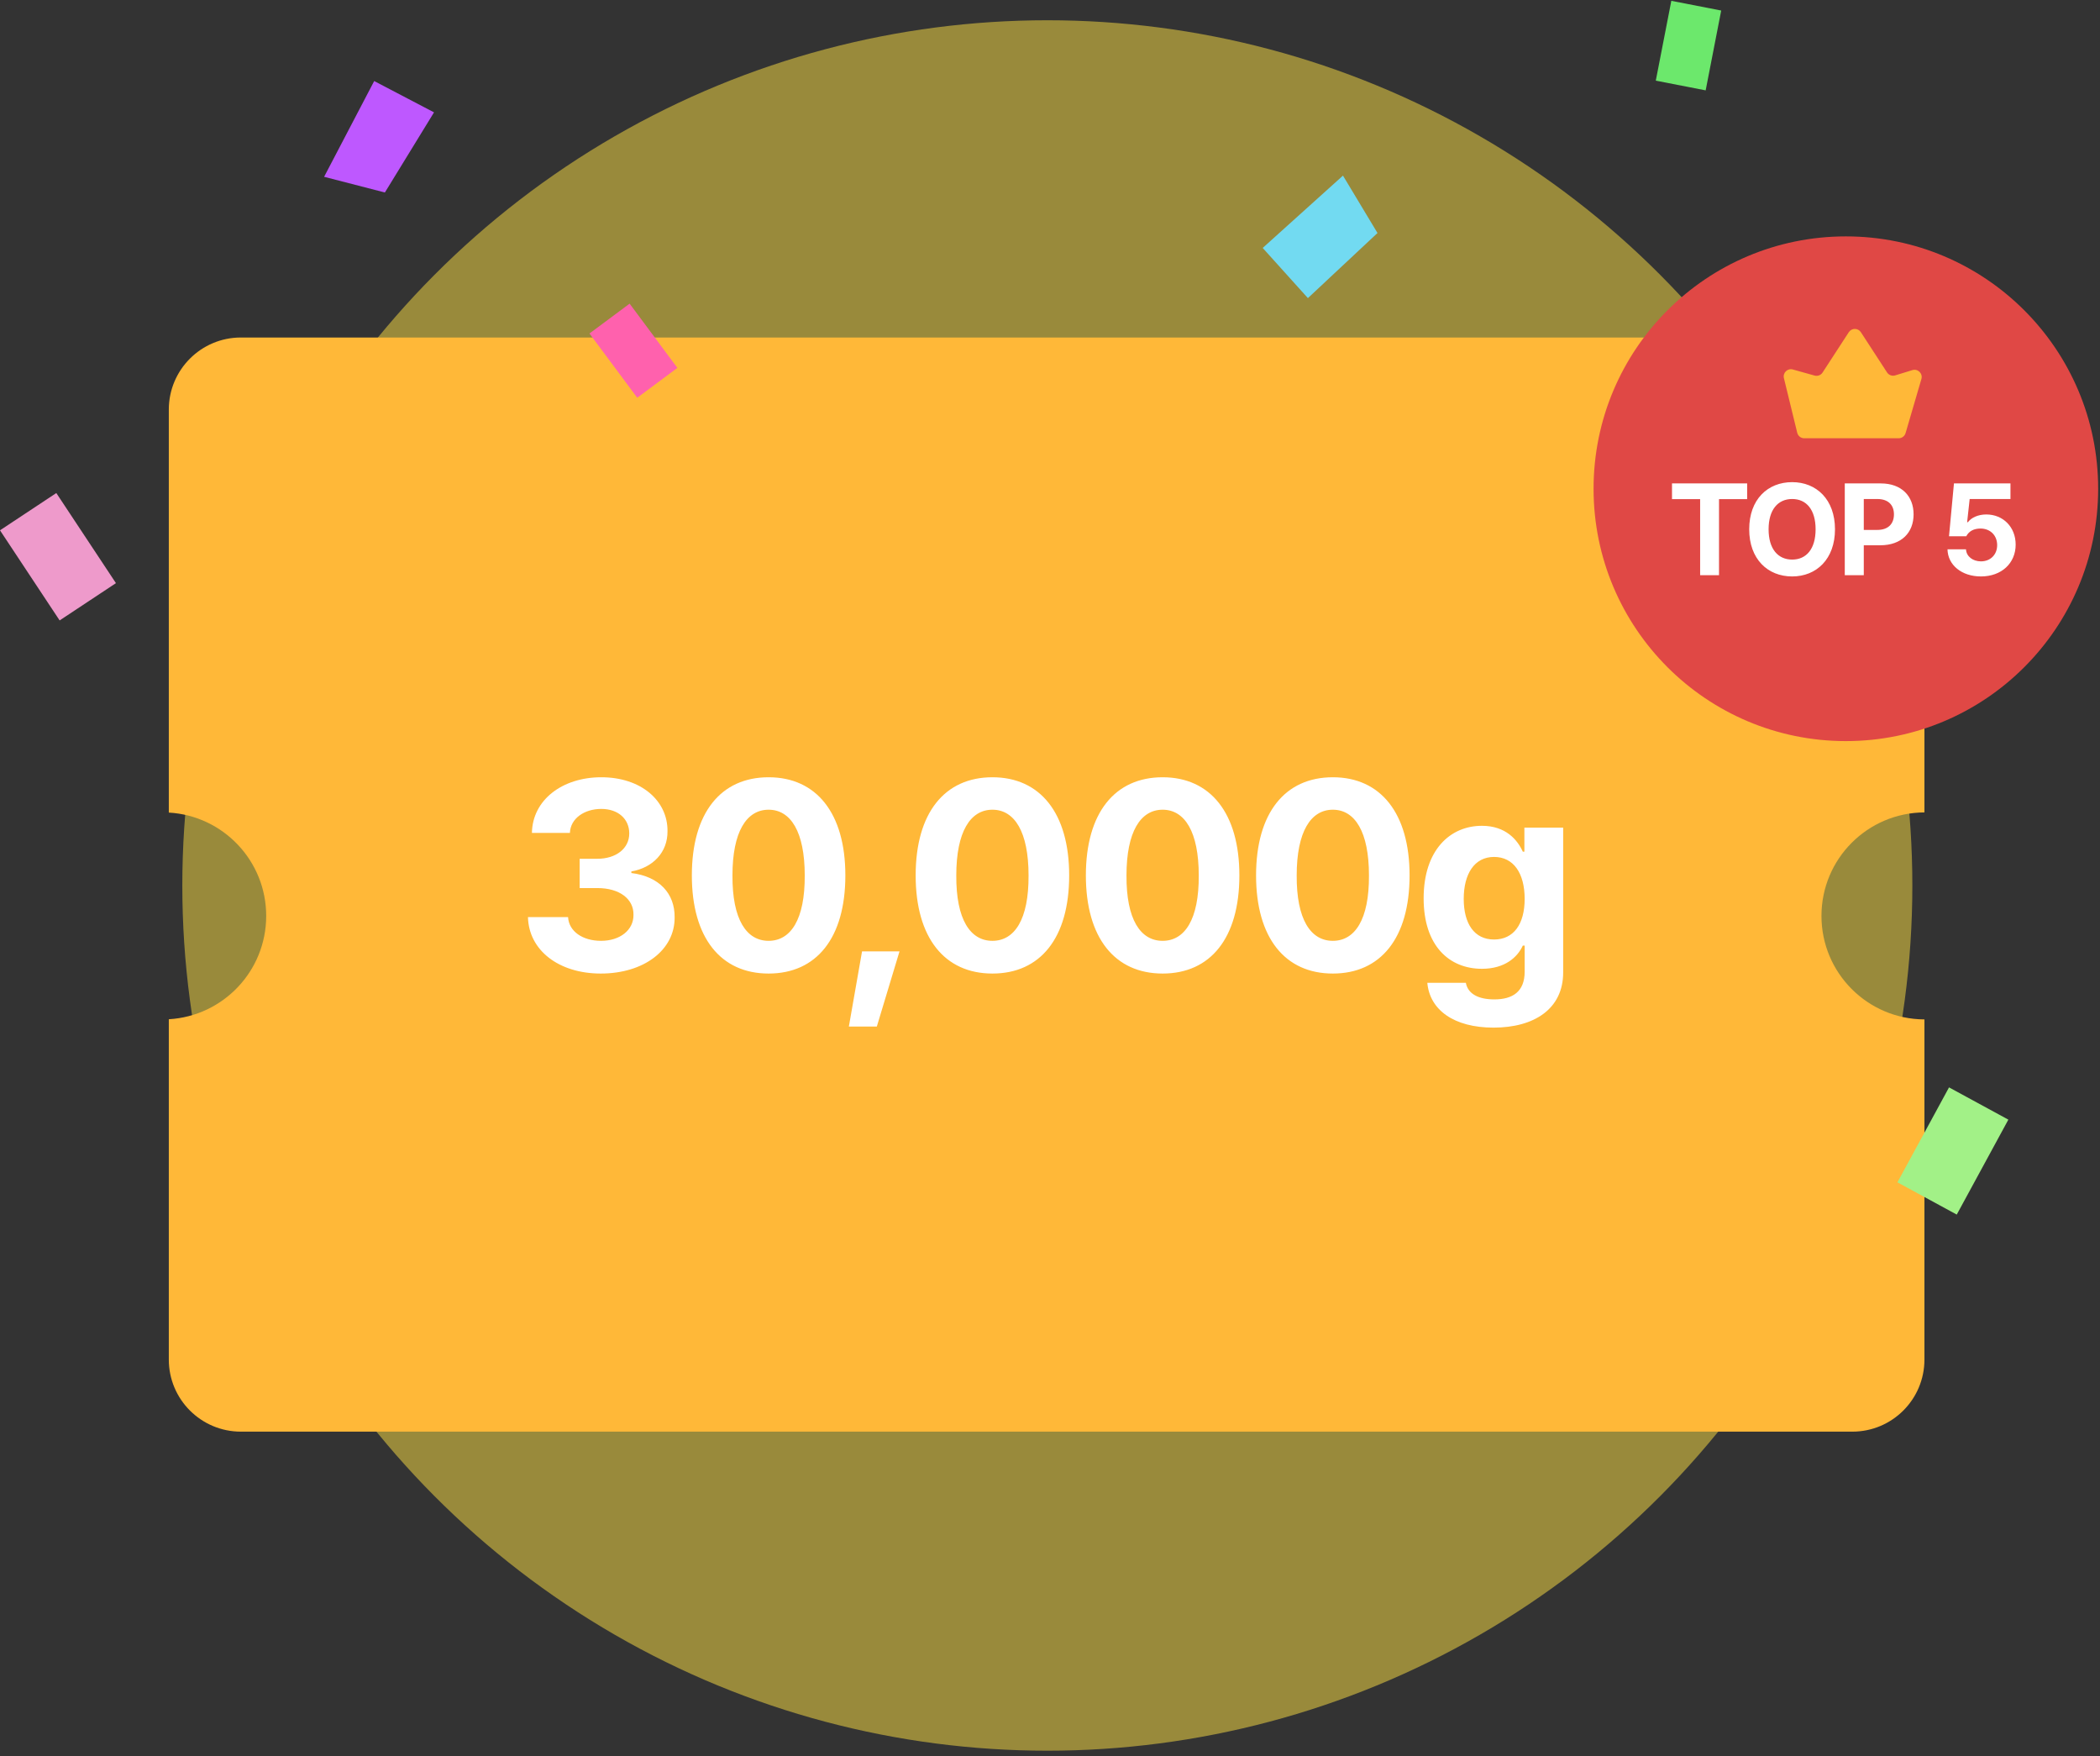 <svg width="311" height="260" viewBox="0 0 311 260" fill="none" xmlns="http://www.w3.org/2000/svg">
<rect x="0" y="0" width="311" height="260" fill="#333333" stroke="none"/>
<circle opacity="0.5" cx="155.105" cy="131.105" r="128.105" fill="#FFE244"/>
<path fill-rule="evenodd" clip-rule="evenodd" d="M35.675 49.972C29.779 49.972 25 54.752 25 60.648V120.312C33.044 120.779 39.423 127.45 39.423 135.611C39.423 143.773 33.044 150.444 25 150.911V201.297C25 207.193 29.78 211.972 35.675 211.972H274.325C280.22 211.972 285 207.193 285 201.297V150.936C276.571 150.896 269.75 144.05 269.75 135.611C269.75 127.173 276.571 120.327 285 120.286V60.648C285 54.752 280.22 49.972 274.325 49.972H35.675Z" fill="#FFB838"/>
<path d="M88.971 144.145C82.76 144.145 78.307 140.707 78.19 135.785H84.127C84.245 137.895 86.276 139.301 89.01 139.301C91.823 139.301 93.854 137.699 93.815 135.434C93.854 133.129 91.784 131.488 88.463 131.488H85.846V127.152H88.463C91.237 127.152 93.19 125.629 93.19 123.402C93.19 121.254 91.549 119.77 89.049 119.77C86.549 119.77 84.479 121.176 84.401 123.324H78.776C78.854 118.441 83.268 115.082 89.049 115.082C94.948 115.082 98.893 118.559 98.854 123.051C98.893 126.215 96.666 128.481 93.502 129.027V129.262C97.643 129.77 99.948 132.309 99.909 135.824C99.948 140.668 95.338 144.145 88.971 144.145ZM113.826 144.145C106.755 144.145 102.459 138.871 102.459 129.613C102.459 120.356 106.755 115.082 113.826 115.082C120.896 115.082 125.193 120.395 125.193 129.613C125.193 138.91 120.896 144.145 113.826 144.145ZM113.826 139.301C117.107 139.301 119.216 136.137 119.177 129.613C119.177 123.168 117.107 119.887 113.826 119.887C110.545 119.887 108.474 123.168 108.474 129.613C108.435 136.137 110.545 139.301 113.826 139.301ZM133.212 140.863L129.852 151.996H125.712L127.665 140.863H133.212ZM146.973 144.145C139.902 144.145 135.605 138.871 135.605 129.613C135.605 120.356 139.902 115.082 146.973 115.082C154.043 115.082 158.34 120.395 158.34 129.613C158.34 138.91 154.043 144.145 146.973 144.145ZM146.973 139.301C150.254 139.301 152.363 136.137 152.324 129.613C152.324 123.168 150.254 119.887 146.973 119.887C143.691 119.887 141.621 123.168 141.621 129.613C141.582 136.137 143.691 139.301 146.973 139.301ZM172.179 144.145C165.109 144.145 160.812 138.871 160.812 129.613C160.812 120.356 165.109 115.082 172.179 115.082C179.249 115.082 183.546 120.395 183.546 129.613C183.546 138.91 179.249 144.145 172.179 144.145ZM172.179 139.301C175.46 139.301 177.57 136.137 177.53 129.613C177.53 123.168 175.46 119.887 172.179 119.887C168.898 119.887 166.827 123.168 166.827 129.613C166.788 136.137 168.898 139.301 172.179 139.301ZM197.385 144.145C190.315 144.145 186.018 138.871 186.018 129.613C186.018 120.356 190.315 115.082 197.385 115.082C204.455 115.082 208.752 120.395 208.752 129.613C208.752 138.91 204.455 144.145 197.385 144.145ZM197.385 139.301C200.666 139.301 202.776 136.137 202.737 129.613C202.737 123.168 200.666 119.887 197.385 119.887C194.104 119.887 192.034 123.168 192.034 129.613C191.995 136.137 194.104 139.301 197.385 139.301ZM221.185 152.152C215.326 152.152 211.732 149.535 211.38 145.512H217.084C217.396 147.191 218.998 147.973 221.302 147.973C223.998 147.973 225.795 146.84 225.795 143.871V140.004H225.521C224.74 141.723 222.865 143.441 219.466 143.441C214.662 143.441 210.834 140.082 210.834 133.012C210.834 125.824 214.779 122.27 219.466 122.27C223.021 122.27 224.74 124.379 225.521 126.098H225.755V122.543H231.498V143.988C231.498 149.379 227.201 152.152 221.185 152.152ZM221.263 139.106C224.154 139.106 225.795 136.84 225.795 133.09C225.795 129.301 224.154 126.879 221.263 126.879C218.334 126.879 216.771 129.418 216.771 133.09C216.771 136.762 218.334 139.106 221.263 139.106Z" fill="white"/>
<circle cx="273.364" cy="72.364" r="37.364" fill="#E04845"/>
<path d="M247.616 73.902V71.575H258.744V73.902H254.578V85.161H251.782V73.902H247.616ZM271.753 78.368C271.753 82.797 268.995 85.349 265.411 85.349C261.789 85.349 259.049 82.778 259.049 78.368C259.049 73.939 261.789 71.387 265.411 71.387C268.995 71.387 271.753 73.939 271.753 78.368ZM268.882 78.368C268.882 75.459 267.512 73.883 265.411 73.883C263.309 73.883 261.92 75.459 261.92 78.368C261.92 81.277 263.309 82.853 265.411 82.853C267.512 82.853 268.882 81.277 268.882 78.368ZM273.203 85.161V71.575H278.533C281.629 71.575 283.393 73.47 283.393 76.154C283.393 78.875 281.592 80.733 278.458 80.733H276.018V85.161H273.203ZM276.018 78.462H278.007C279.677 78.462 280.484 77.524 280.484 76.154C280.484 74.803 279.677 73.883 278.007 73.883H276.018V78.462ZM293.368 85.349C290.534 85.349 288.47 83.679 288.414 81.333H291.154C291.21 82.403 292.186 83.116 293.368 83.116C294.775 83.116 295.77 82.121 295.77 80.714C295.77 79.269 294.757 78.274 293.33 78.255C292.317 78.255 291.604 78.631 291.191 79.4H288.639L289.371 71.575H297.74V73.883H291.698L291.323 77.317H291.435C291.942 76.642 292.955 76.172 294.156 76.172C296.652 76.172 298.51 78.03 298.51 80.639C298.51 83.378 296.427 85.349 293.368 85.349Z" fill="white"/>
<path d="M281.183 64.891H267.199C266.706 64.891 266.278 64.555 266.161 64.077L264.189 55.988C263.995 55.195 264.727 54.487 265.513 54.707L268.73 55.606C269.179 55.732 269.658 55.551 269.912 55.16L273.797 49.187C274.218 48.539 275.166 48.539 275.587 49.187L279.461 55.142C279.721 55.542 280.214 55.721 280.669 55.58L283.212 54.799C284.025 54.549 284.789 55.303 284.55 56.119L282.207 64.124C282.074 64.579 281.657 64.891 281.183 64.891Z" fill="#FFB838"/>
<path d="M55.416 12L64.277 16.635L57 28.5L48 26.177L55.416 12Z" fill="#BE58FF"/>
<rect x="87.299" y="49.377" width="7.408" height="11.853" transform="rotate(-36.625 87.299 49.377)" fill="#FF61AD"/>
<path d="M198.887 26L204 34.5L193.694 44.139L187 36.71L198.887 26Z" fill="#72DAF1"/>
<rect y="78.519" width="10" height="16" transform="rotate(-33.501 0 78.519)" fill="#EE9ACB"/>
<rect x="288.642" y="161" width="10" height="16" transform="rotate(28.53 288.642 161)" fill="#A2F187"/>
<rect x="247.515" y="0.122" width="7.525" height="12.041" transform="rotate(11.013 247.515 0.122)" fill="#6CE86C"/>
</svg>
